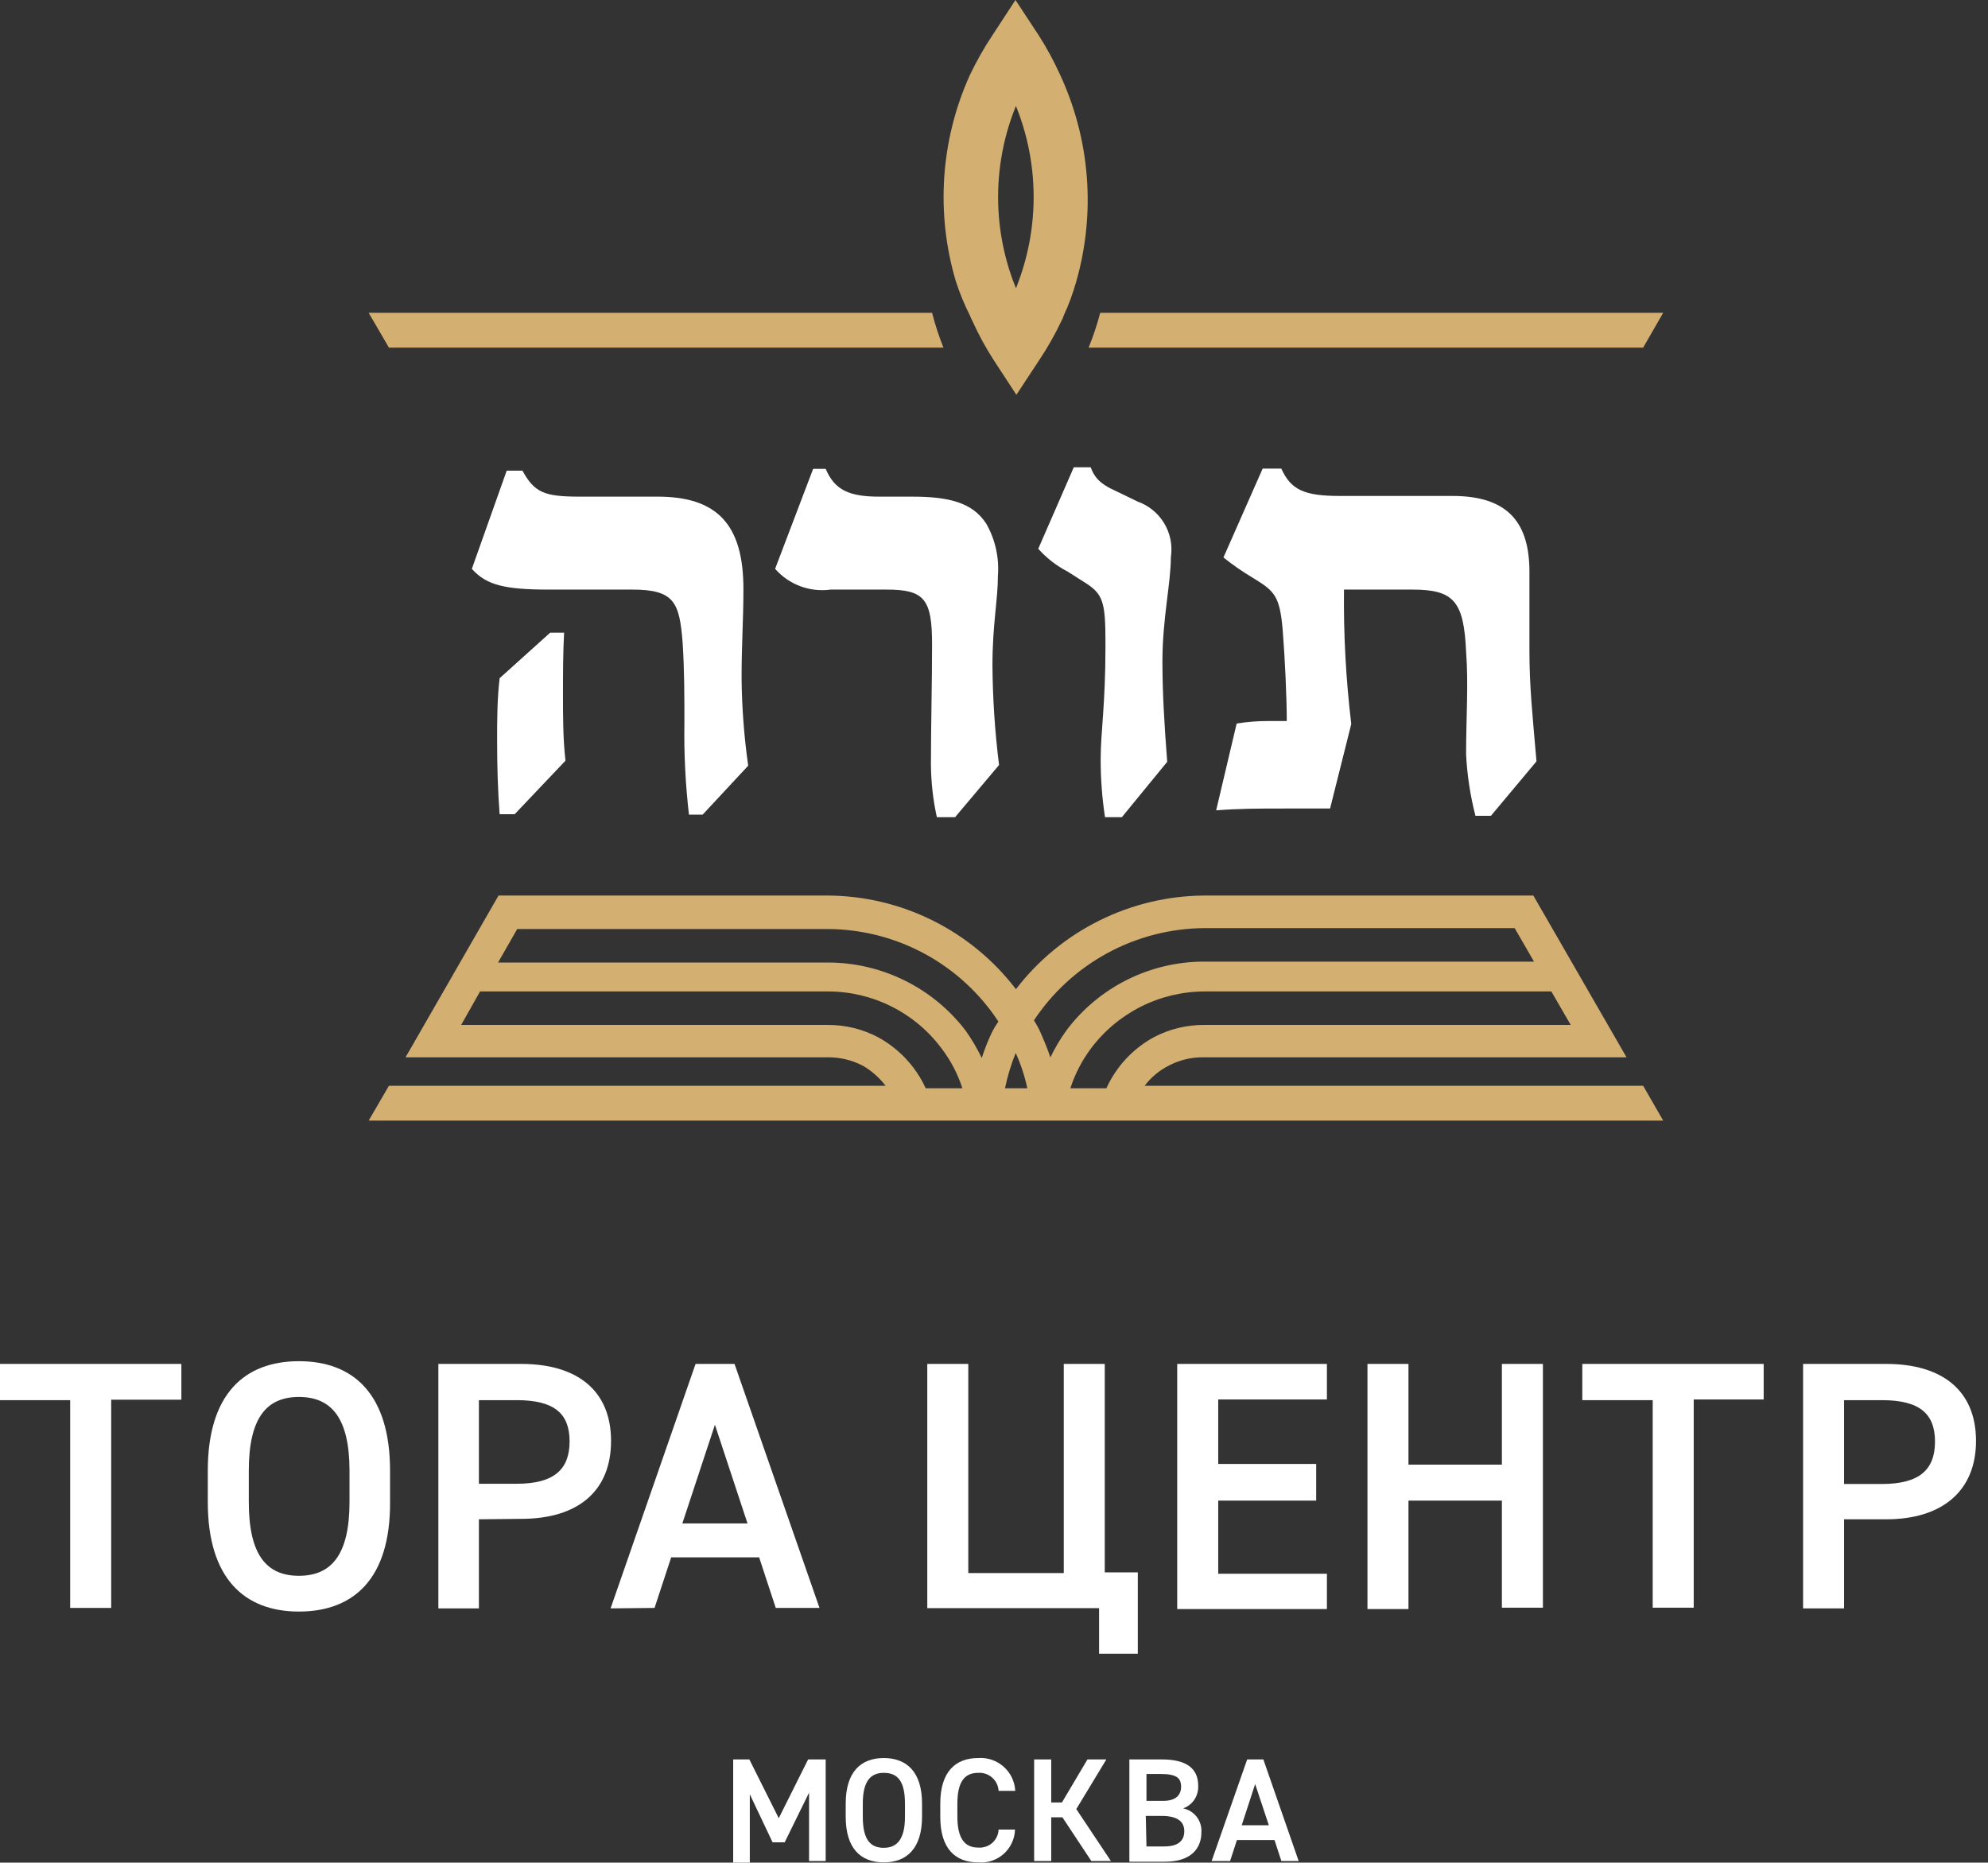 <?xml version="1.0" encoding="UTF-8"?> <svg xmlns="http://www.w3.org/2000/svg" width="127" height="119" viewBox="0 0 127 119" fill="none"><rect x="0" y="0" width="127" height="119" fill="#333333" stroke="none"/> <path d="M11.586 87.139V89.424H7.103V102.728H4.483V89.454H0V87.139H11.586Z" fill="white"></path> <path d="M19.096 102.96C15.618 102.96 13.274 100.85 13.274 95.959V93.965C13.274 89.061 15.618 86.965 19.096 86.965C22.575 86.965 24.918 89.061 24.918 93.965V95.959C24.947 100.85 22.604 102.96 19.096 102.96ZM15.894 95.959C15.894 99.322 17.015 100.675 19.096 100.675C21.178 100.675 22.328 99.322 22.328 95.959V93.965C22.328 90.603 21.178 89.25 19.096 89.25C17.015 89.25 15.894 90.603 15.894 93.965V95.959Z" fill="white"></path> <path d="M30.595 97.066V102.757H28.004V87.139H33.302C36.897 87.139 39.036 88.857 39.036 92.059C39.036 95.261 36.926 97.037 33.302 97.037L30.595 97.066ZM33.011 94.795C35.398 94.795 36.387 93.878 36.387 92.088C36.387 90.298 35.398 89.454 33.011 89.454H30.595V94.795H33.011Z" fill="white"></path> <path d="M39.006 102.757L44.435 87.139H46.924L52.353 102.728H49.558L48.496 99.496H42.877L41.815 102.728L39.006 102.757ZM43.591 97.328H47.753L45.672 91.025L43.591 97.328Z" fill="white"></path> <path d="M61.858 100.501H67.957V87.139H70.576V100.457H72.687V105.653H70.213V102.742H59.238V87.139H61.858V100.501Z" fill="white"></path> <path d="M84.767 87.139V89.41H77.824V93.529H84.082V95.872H77.824V100.544H84.767V102.8H75.204V87.139H84.767Z" fill="white"></path> <path d="M89.978 93.573H95.946V87.139H98.566V102.713H95.946V95.872H89.978V102.8H87.358V87.139H89.978V93.573Z" fill="white"></path> <path d="M112.669 87.139V89.41H108.2V102.713H105.58V89.454H101.083V87.139H112.669Z" fill="white"></path> <path d="M117.806 97.066V102.757H115.187V87.139H120.499C124.094 87.139 126.234 88.857 126.234 92.059C126.234 95.261 124.065 97.066 120.499 97.066H117.806ZM120.222 94.81C122.624 94.81 123.614 93.893 123.614 92.103C123.614 90.312 122.624 89.454 120.222 89.454H117.806V94.81H120.222Z" fill="white"></path> <path d="M49.749 116.162L51.626 112.407H52.747V118.898H51.685V114.532L50.127 117.705H49.356L47.9 114.634V119H46.838V112.407H47.871L49.749 116.162Z" fill="white"></path> <path d="M56.458 118.985C55.002 118.985 54.027 118.112 54.027 116.074V115.23C54.027 113.193 55.002 112.319 56.458 112.319C57.913 112.319 58.903 113.193 58.903 115.23V116.06C58.903 118.112 57.913 118.985 56.458 118.985ZM55.119 116.074C55.119 117.53 55.599 118.054 56.458 118.054C57.317 118.054 57.812 117.486 57.812 116.074V115.23C57.812 113.775 57.331 113.265 56.458 113.265C55.585 113.265 55.119 113.833 55.119 115.23V116.074Z" fill="white"></path> <path d="M63.794 114.415C63.785 114.253 63.744 114.095 63.673 113.949C63.602 113.803 63.502 113.673 63.38 113.566C63.258 113.459 63.116 113.377 62.963 113.325C62.809 113.274 62.646 113.253 62.484 113.265C61.626 113.265 61.16 113.833 61.16 115.23V116.06C61.16 117.443 61.626 118.039 62.484 118.039C62.647 118.053 62.81 118.034 62.965 117.983C63.119 117.932 63.262 117.851 63.385 117.744C63.507 117.636 63.606 117.505 63.677 117.358C63.747 117.212 63.787 117.052 63.794 116.889H64.842C64.834 117.185 64.764 117.475 64.639 117.743C64.514 118.01 64.336 118.25 64.115 118.446C63.895 118.642 63.636 118.791 63.356 118.884C63.075 118.977 62.779 119.011 62.484 118.985C61.029 118.985 60.068 118.112 60.068 116.074V115.23C60.068 113.193 61.044 112.319 62.484 112.319C62.779 112.298 63.074 112.335 63.354 112.429C63.633 112.523 63.891 112.672 64.112 112.868C64.333 113.063 64.513 113.3 64.641 113.566C64.769 113.832 64.842 114.121 64.857 114.415H63.794Z" fill="white"></path> <path d="M69.718 118.898L67.869 116.104H67.156V118.898H66.064V112.407H67.156V115.158H67.84L69.47 112.407H70.678L68.757 115.58L70.969 118.898H69.718Z" fill="white"></path> <path d="M74.23 112.407C75.758 112.407 76.544 112.96 76.544 114.081C76.562 114.394 76.479 114.706 76.306 114.968C76.133 115.23 75.879 115.43 75.583 115.536C75.933 115.606 76.244 115.802 76.459 116.086C76.673 116.371 76.776 116.724 76.748 117.079C76.748 118.054 76.122 118.942 74.433 118.942H72.148V112.407H74.23ZM73.24 115.056H74.302C75.103 115.056 75.452 114.692 75.452 114.153C75.452 113.615 75.19 113.338 74.157 113.338H73.24V115.056ZM73.24 117.967H74.375C75.249 117.967 75.656 117.617 75.656 116.991C75.656 116.366 75.205 116.016 74.201 116.016H73.196L73.24 117.967Z" fill="white"></path> <path d="M77.403 118.898L79.674 112.407H80.707L82.963 118.898H81.857L81.42 117.559H79.019L78.582 118.898H77.403ZM79.325 116.613H81.057L80.183 113.979L79.325 116.613Z" fill="white"></path> <path d="M93.659 48.191C93.659 45.804 93.819 43.752 93.659 41.627C93.513 38.425 92.888 37.668 90.224 37.668H85.858C85.826 40.537 85.982 43.406 86.323 46.255L84.97 51.655H82.059C80.356 51.655 79.235 51.655 77.692 51.771L79.002 46.226C79.666 46.117 80.338 46.063 81.011 46.066H82.204C82.204 44.61 82.088 42.063 81.942 40.244C81.753 38.075 81.433 37.77 80.05 36.925C79.389 36.534 78.757 36.096 78.158 35.616L80.662 29.939H81.855C82.466 31.293 83.311 31.686 85.596 31.686H92.8C96.424 31.686 97.705 33.491 97.705 36.532C97.705 38.192 97.705 40.04 97.705 41.554C97.705 43.868 97.894 45.6 98.156 48.642L95.245 52.121H94.256C93.925 50.834 93.725 49.518 93.659 48.191Z" fill="white"></path> <path d="M70.315 48.496C70.315 46.721 70.621 45.105 70.621 41.219C70.621 38.395 70.504 37.944 69.165 37.129L68.205 36.518C67.496 36.151 66.859 35.657 66.327 35.062L68.598 29.852H69.675C69.908 30.463 70.213 30.9 71.334 31.395L72.688 32.05C73.397 32.304 73.996 32.798 74.381 33.446C74.766 34.094 74.913 34.856 74.798 35.601C74.798 37.26 74.26 39.531 74.26 42.223C74.26 44.276 74.376 46.197 74.565 48.671L71.669 52.208H70.592C70.404 50.98 70.312 49.739 70.315 48.496Z" fill="white"></path> <path d="M59.471 48.875C59.471 46.226 59.544 43.679 59.544 41.176C59.544 38.265 59.049 37.668 56.633 37.668H53.067C52.412 37.758 51.744 37.684 51.125 37.453C50.505 37.221 49.952 36.84 49.516 36.343L51.946 29.954H52.747C53.329 31.337 54.29 31.73 56.182 31.73H58.278C60.621 31.73 62.135 32.108 63.008 33.462C63.58 34.469 63.839 35.625 63.75 36.78C63.75 38.323 63.401 39.895 63.401 42.515C63.417 44.641 63.558 46.765 63.823 48.875L61.014 52.208H59.849C59.608 51.113 59.482 49.996 59.471 48.875Z" fill="white"></path> <path d="M43.722 46.182C43.722 44.45 43.722 42.791 43.606 41.016C43.402 38.512 43.096 37.668 40.404 37.668H35.077C32.268 37.668 31.074 37.391 30.143 36.343L32.37 30.07H33.374C34.145 31.453 34.727 31.73 37.041 31.73H42.019C45.833 31.73 47.492 33.534 47.492 37.624C47.492 39.662 47.375 41.088 47.375 43.33C47.393 45.2 47.534 47.067 47.797 48.919L44.886 52.048H44.013C43.788 50.101 43.69 48.142 43.722 46.182ZM31.758 47.347C31.758 46.022 31.758 44.683 31.918 43.33L35.149 40.419H36.037C35.965 41.729 35.965 43.082 35.965 44.421C35.965 45.76 35.965 47.201 36.125 48.599L32.879 52.019H31.918C31.802 50.505 31.758 48.919 31.758 47.347Z" fill="white"></path> <path d="M104.97 69.368H73.124C73.53 68.831 74.053 68.393 74.653 68.087C75.334 67.727 76.094 67.542 76.865 67.549H103.908L97.955 57.215H76.923C74.596 57.232 72.304 57.779 70.221 58.816C68.137 59.853 66.318 61.351 64.901 63.197C63.488 61.347 61.669 59.846 59.585 58.809C57.501 57.772 55.206 57.226 52.879 57.215H31.847L25.909 67.549H52.879C53.659 67.542 54.428 67.727 55.12 68.087C55.684 68.416 56.178 68.851 56.575 69.368H24.846L23.551 71.595H106.251L104.97 69.368ZM59.137 69.528C58.498 68.131 57.419 66.981 56.066 66.253C55.083 65.739 53.988 65.475 52.879 65.482H29.46L30.668 63.342H52.893C54.309 63.342 55.704 63.674 56.968 64.311C58.232 64.948 59.329 65.873 60.17 67.01C60.745 67.77 61.188 68.621 61.48 69.528H59.137ZM63.329 66.035C63.094 66.541 62.89 67.061 62.718 67.592C62.426 66.988 62.085 66.409 61.699 65.86C60.665 64.502 59.33 63.401 57.8 62.644C56.27 61.886 54.586 61.493 52.879 61.494H31.818L33.041 59.354H52.879C55.042 59.362 57.171 59.906 59.073 60.937C60.975 61.968 62.592 63.455 63.78 65.264C63.635 65.482 63.474 65.729 63.329 66.035ZM64.202 69.528C64.362 68.757 64.591 68.002 64.886 67.272C65.214 67.995 65.463 68.752 65.629 69.528H64.202ZM67.113 67.592C66.939 67.068 66.735 66.559 66.502 66.035C66.378 65.74 66.227 65.458 66.051 65.191C67.245 63.389 68.864 61.909 70.765 60.881C72.666 59.853 74.791 59.309 76.952 59.296H96.761L97.998 61.436H76.879C75.186 61.442 73.517 61.84 72.002 62.597C70.487 63.355 69.168 64.451 68.147 65.802C67.739 66.365 67.383 66.965 67.084 67.592H67.113ZM70.708 69.528H68.379C68.671 68.624 69.109 67.773 69.675 67.01C70.519 65.875 71.617 64.953 72.88 64.316C74.143 63.679 75.537 63.346 76.952 63.342H99.105L100.342 65.482H76.923C75.814 65.476 74.72 65.741 73.736 66.253C72.386 66.982 71.313 68.132 70.679 69.528H70.708Z" fill="#D3AF71"></path> <path d="M59.545 19.984C59.737 20.742 59.98 21.486 60.272 22.211H24.846L23.551 19.984H59.545Z" fill="#D3AF71"></path> <path d="M106.25 19.984L104.969 22.211H69.543C69.84 21.486 70.088 20.742 70.285 19.984H106.25Z" fill="#D3AF71"></path> <path d="M67.695 4.716C67.3 3.85 66.843 3.013 66.327 2.212L64.872 0L63.416 2.227C62.871 3.045 62.385 3.901 61.961 4.789C60.088 8.928 59.768 13.604 61.059 17.961C61.306 18.726 61.612 19.47 61.975 20.187C62.015 20.298 62.064 20.405 62.121 20.508C62.51 21.37 62.962 22.202 63.475 22.997L64.93 25.223L66.386 23.011C66.934 22.19 67.421 21.329 67.841 20.435C67.884 20.356 67.918 20.273 67.943 20.187C68.273 19.473 68.545 18.733 68.758 17.975C70.014 13.572 69.636 8.863 67.695 4.716ZM64.901 18.412L64.726 17.961C63.384 14.339 63.446 10.346 64.901 6.768C66.347 10.348 66.409 14.338 65.076 17.961C65.017 18.106 64.974 18.266 64.901 18.412Z" fill="#D3AF71"></path> </svg> 
